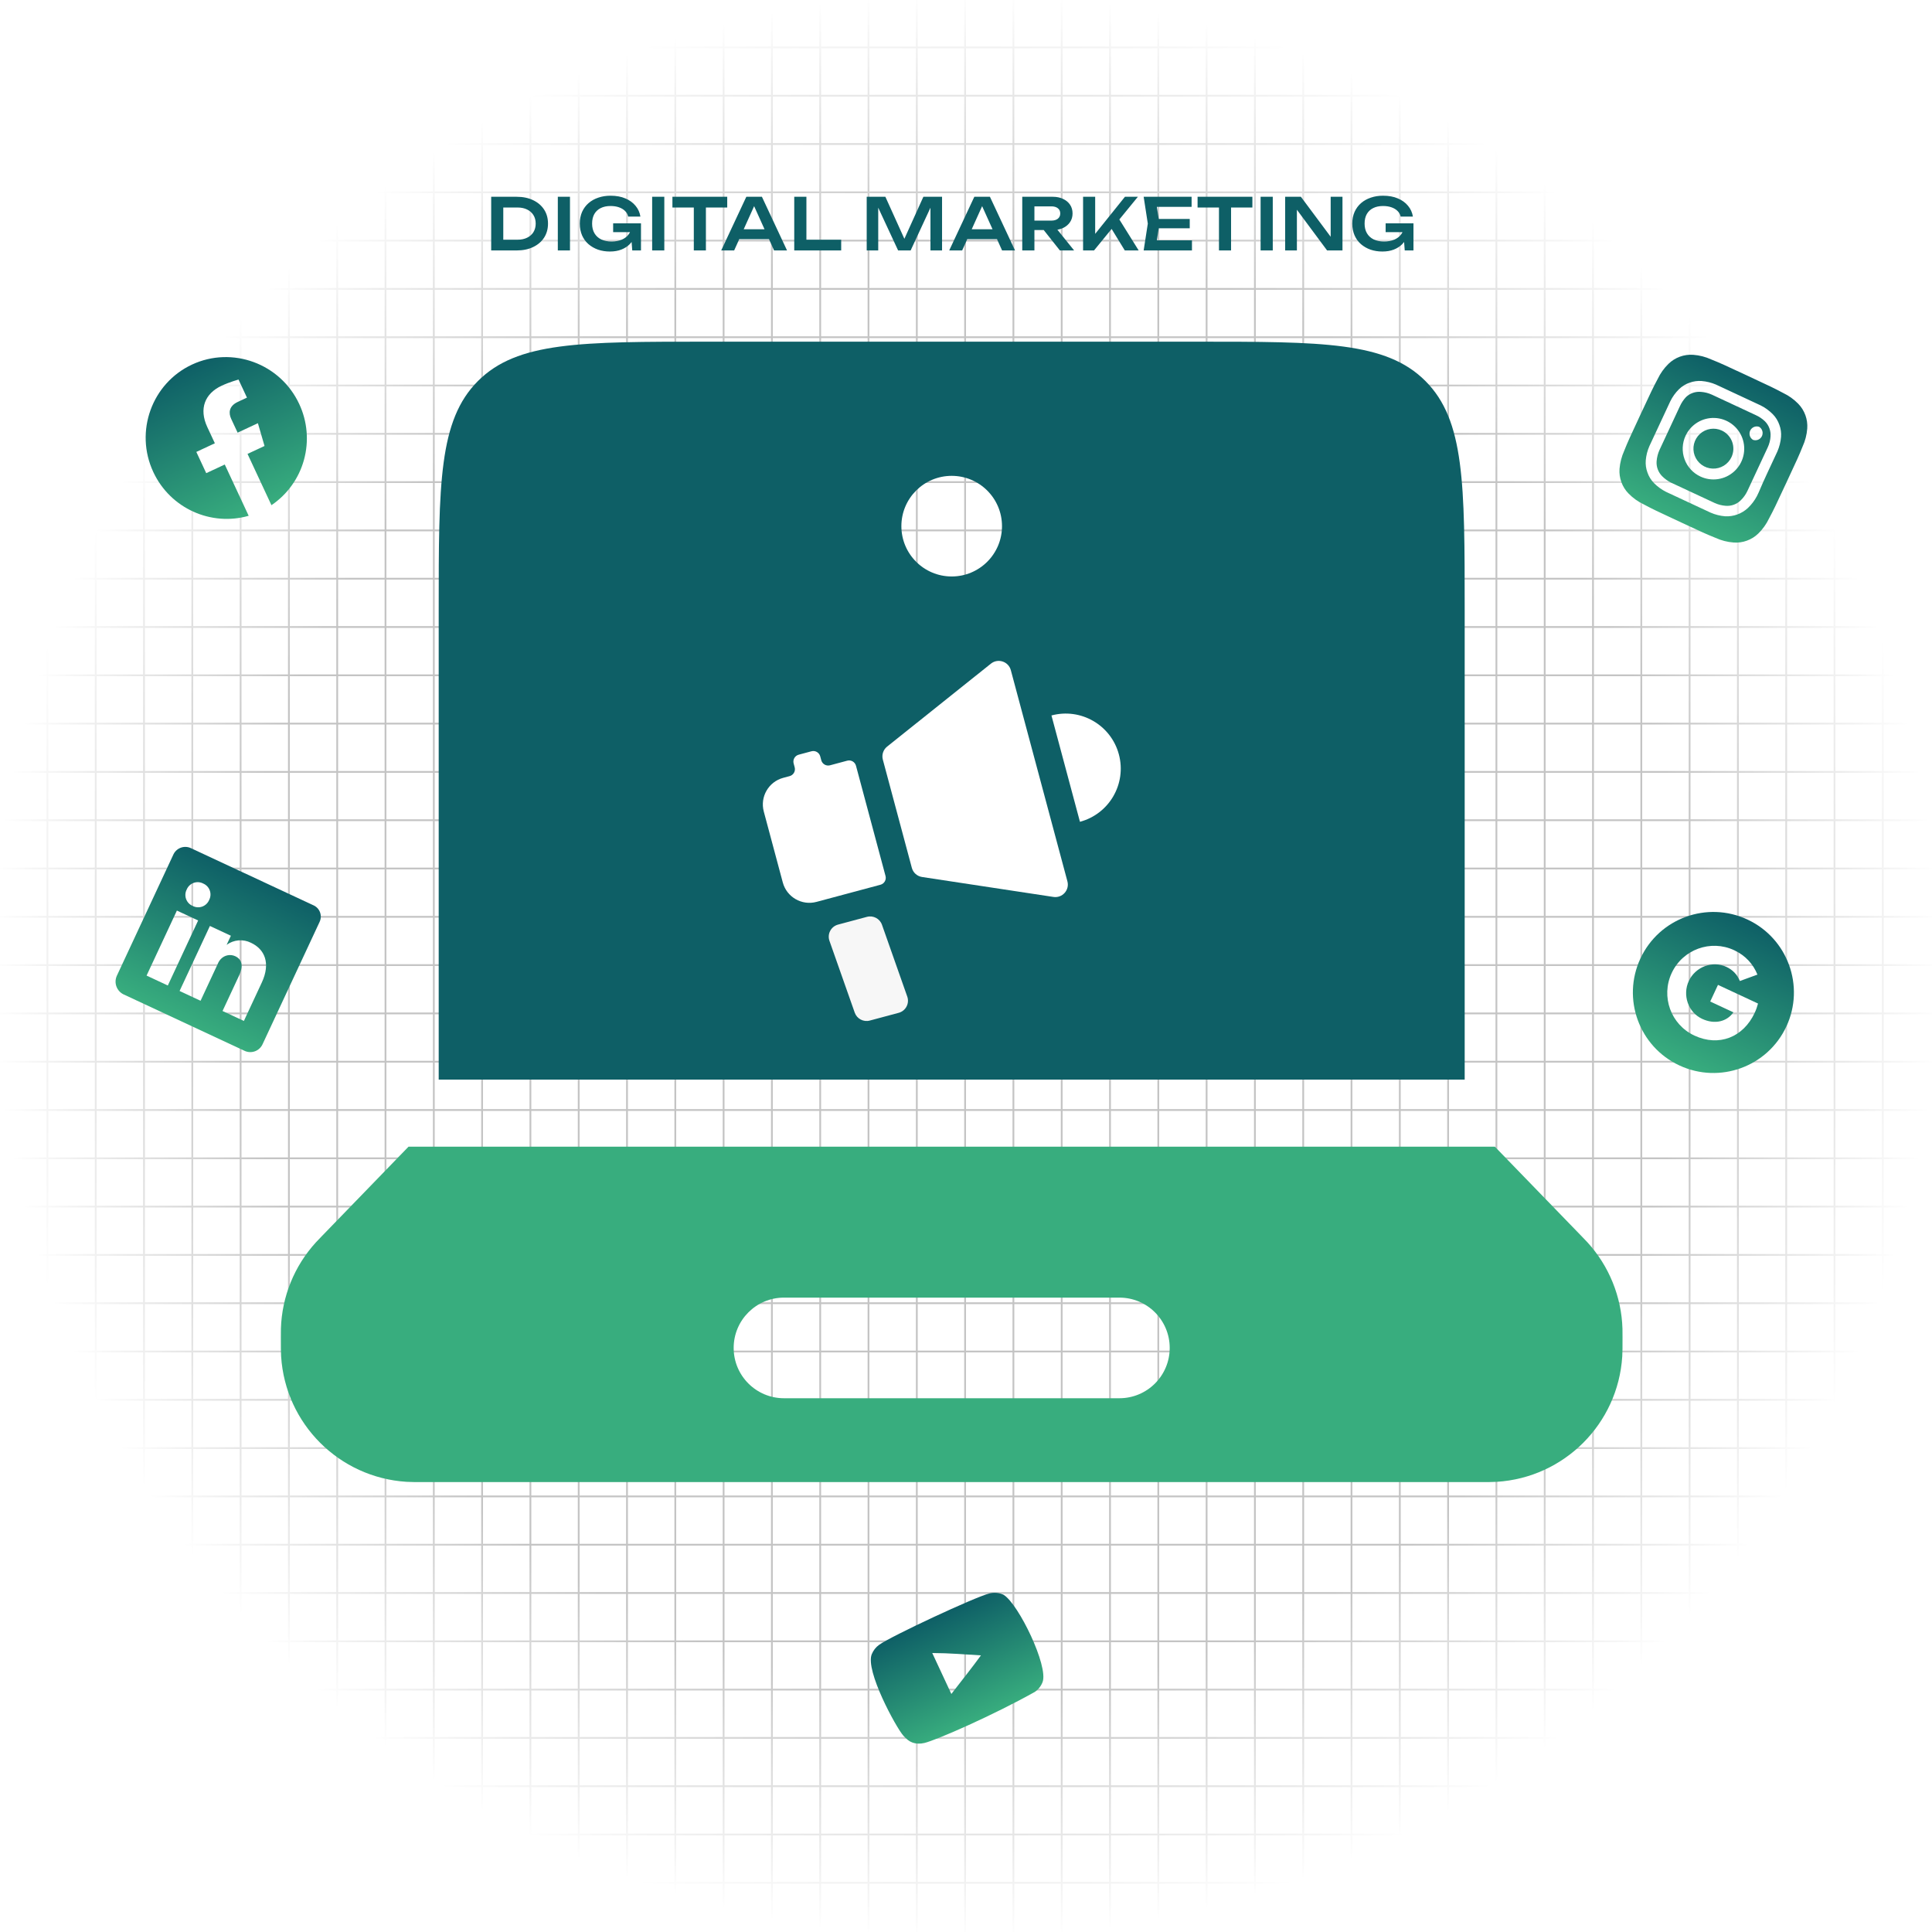 <svg width="1080" height="1080" viewBox="0 0 1080 1080" fill="none" xmlns="http://www.w3.org/2000/svg">
<rect x="0" y="0" width="1080" height="1080" fill="#333333" stroke="none"/>
<g clip-path="url(#clip0_240_99)">
<rect width="1080" height="1080" fill="white"/>
<line y1="26.5" x2="1080" y2="26.5" stroke="#C4C4C4"/>
<line y1="53.5" x2="1080" y2="53.5" stroke="#C4C4C4"/>
<line y1="80.5" x2="1080" y2="80.5" stroke="#C4C4C4"/>
<line y1="107.5" x2="1080" y2="107.5" stroke="#C4C4C4"/>
<line y1="134.5" x2="1080" y2="134.5" stroke="#C4C4C4"/>
<line y1="161.5" x2="1080" y2="161.5" stroke="#C4C4C4"/>
<line y1="188.5" x2="1080" y2="188.5" stroke="#C4C4C4"/>
<line y1="215.5" x2="1080" y2="215.5" stroke="#C4C4C4"/>
<line y1="242.5" x2="1080" y2="242.5" stroke="#C4C4C4"/>
<line y1="269.5" x2="1080" y2="269.5" stroke="#C4C4C4"/>
<line y1="296.5" x2="1080" y2="296.5" stroke="#C4C4C4"/>
<line y1="323.5" x2="1080" y2="323.5" stroke="#C4C4C4"/>
<line y1="350.5" x2="1080" y2="350.5" stroke="#C4C4C4"/>
<line y1="377.5" x2="1080" y2="377.5" stroke="#C4C4C4"/>
<line y1="404.5" x2="1080" y2="404.5" stroke="#C4C4C4"/>
<line y1="431.5" x2="1080" y2="431.5" stroke="#C4C4C4"/>
<line y1="458.5" x2="1080" y2="458.5" stroke="#C4C4C4"/>
<line y1="485.5" x2="1080" y2="485.5" stroke="#C4C4C4"/>
<line y1="512.5" x2="1080" y2="512.5" stroke="#C4C4C4"/>
<line y1="539.5" x2="1080" y2="539.5" stroke="#C4C4C4"/>
<line y1="566.5" x2="1080" y2="566.5" stroke="#C4C4C4"/>
<line y1="593.5" x2="1080" y2="593.5" stroke="#C4C4C4"/>
<line y1="620.5" x2="1080" y2="620.5" stroke="#C4C4C4"/>
<line y1="647.5" x2="1080" y2="647.5" stroke="#C4C4C4"/>
<line y1="674.5" x2="1080" y2="674.5" stroke="#C4C4C4"/>
<line y1="701.5" x2="1080" y2="701.5" stroke="#C4C4C4"/>
<line y1="728.5" x2="1080" y2="728.5" stroke="#C4C4C4"/>
<line y1="755.5" x2="1080" y2="755.5" stroke="#C4C4C4"/>
<line y1="782.5" x2="1080" y2="782.5" stroke="#C4C4C4"/>
<line y1="809.5" x2="1080" y2="809.5" stroke="#C4C4C4"/>
<line y1="836.5" x2="1080" y2="836.5" stroke="#C4C4C4"/>
<line y1="863.5" x2="1080" y2="863.5" stroke="#C4C4C4"/>
<line y1="890.5" x2="1080" y2="890.5" stroke="#C4C4C4"/>
<line y1="917.5" x2="1080" y2="917.5" stroke="#C4C4C4"/>
<line y1="944.5" x2="1080" y2="944.5" stroke="#C4C4C4"/>
<line y1="971.5" x2="1080" y2="971.5" stroke="#C4C4C4"/>
<line y1="998.5" x2="1080" y2="998.5" stroke="#C4C4C4"/>
<line y1="1025.5" x2="1080" y2="1025.5" stroke="#C4C4C4"/>
<line y1="1052.5" x2="1080" y2="1052.5" stroke="#C4C4C4"/>
<line x1="26.5" y1="1080" x2="26.5" stroke="#C4C4C4"/>
<line x1="53.5" y1="1080" x2="53.5" stroke="#C4C4C4"/>
<line x1="80.5" y1="1080" x2="80.5" stroke="#C4C4C4"/>
<line x1="107.5" y1="1080" x2="107.5" stroke="#C4C4C4"/>
<line x1="134.5" y1="1080" x2="134.5" stroke="#C4C4C4"/>
<line x1="161.5" y1="1080" x2="161.5" stroke="#C4C4C4"/>
<line x1="188.5" y1="1080" x2="188.5" stroke="#C4C4C4"/>
<line x1="215.5" y1="1080" x2="215.5" stroke="#C4C4C4"/>
<line x1="242.5" y1="1080" x2="242.5" stroke="#C4C4C4"/>
<line x1="269.5" y1="1080" x2="269.5" stroke="#C4C4C4"/>
<line x1="296.5" y1="1080" x2="296.5" stroke="#C4C4C4"/>
<line x1="323.5" y1="1080" x2="323.5" stroke="#C4C4C4"/>
<line x1="350.5" y1="1080" x2="350.5" stroke="#C4C4C4"/>
<line x1="377.5" y1="1080" x2="377.5" stroke="#C4C4C4"/>
<line x1="404.5" y1="1080" x2="404.5" stroke="#C4C4C4"/>
<line x1="431.5" y1="1080" x2="431.5" stroke="#C4C4C4"/>
<line x1="458.5" y1="1080" x2="458.5" stroke="#C4C4C4"/>
<line x1="485.5" y1="1080" x2="485.5" stroke="#C4C4C4"/>
<line x1="512.5" y1="1080" x2="512.5" stroke="#C4C4C4"/>
<line x1="539.5" y1="1080" x2="539.5" stroke="#C4C4C4"/>
<line x1="566.5" y1="1080" x2="566.5" stroke="#C4C4C4"/>
<line x1="593.5" y1="1080" x2="593.5" stroke="#C4C4C4"/>
<line x1="620.5" y1="1080" x2="620.5" stroke="#C4C4C4"/>
<line x1="647.5" y1="1080" x2="647.5" stroke="#C4C4C4"/>
<line x1="674.5" y1="1080" x2="674.5" stroke="#C4C4C4"/>
<line x1="701.5" y1="1080" x2="701.5" stroke="#C4C4C4"/>
<line x1="728.5" y1="1080" x2="728.5" stroke="#C4C4C4"/>
<line x1="755.5" y1="1080" x2="755.5" stroke="#C4C4C4"/>
<line x1="782.5" y1="1080" x2="782.5" stroke="#C4C4C4"/>
<line x1="809.5" y1="1080" x2="809.5" stroke="#C4C4C4"/>
<line x1="836.5" y1="1080" x2="836.5" stroke="#C4C4C4"/>
<line x1="863.5" y1="1080" x2="863.5" stroke="#C4C4C4"/>
<line x1="890.5" y1="1080" x2="890.5" stroke="#C4C4C4"/>
<line x1="917.5" y1="1080" x2="917.5" stroke="#C4C4C4"/>
<line x1="944.5" y1="1080" x2="944.5" stroke="#C4C4C4"/>
<line x1="971.5" y1="1080" x2="971.5" stroke="#C4C4C4"/>
<line x1="998.5" y1="1080" x2="998.5" stroke="#C4C4C4"/>
<line x1="1025.5" y1="1080" x2="1025.5" stroke="#C4C4C4"/>
<line x1="1052.5" y1="1080" x2="1052.5" stroke="#C4C4C4"/>
<rect width="1080" height="1080" fill="url(#paint0_radial_240_99)"/>
<path d="M107.338 203.798C84.906 214.257 75.127 241.201 85.686 263.845C95.233 284.319 118.084 294.352 139.011 288.332L125.645 259.669L115.286 264.499L109.749 252.625L120.108 247.794L115.888 238.744C111.095 228.467 114.537 219.982 123.876 215.627C128.322 213.554 133.334 212.164 133.334 212.164L138.05 222.278L132.912 224.674C127.854 227.033 127.734 230.927 129.242 234.162L132.832 241.86L144.17 236.573L147.872 249.304L138.369 253.735L151.735 282.399C160.635 276.393 167.091 267.389 169.936 257.012C172.782 246.635 171.831 235.568 167.254 225.809C156.695 203.165 129.769 193.338 107.338 203.798Z" fill="url(#paint1_linear_240_99)"/>
<path d="M962.518 240.687C960.517 239.754 958.285 239.436 956.103 239.772C953.922 240.107 951.889 241.082 950.262 242.574C948.634 244.065 947.486 246.005 946.961 248.149C946.436 250.293 946.559 252.544 947.314 254.619C948.069 256.693 949.422 258.496 951.202 259.802C952.982 261.107 955.109 261.855 957.314 261.951C959.52 262.047 961.704 261.488 963.591 260.342C965.478 259.197 966.983 257.519 967.916 255.518C968.535 254.19 968.887 252.753 968.951 251.288C969.014 249.824 968.789 248.362 968.288 246.985C967.787 245.608 967.019 244.343 966.029 243.262C965.039 242.182 963.846 241.307 962.518 240.687ZM1007.68 249.58C1009.12 246.42 1010 243.029 1010.26 239.564C1010.45 237.026 1010.09 234.477 1009.22 232.085C1008.35 229.694 1006.99 227.514 1005.21 225.69C1002.78 223.204 999.932 221.169 996.792 219.679C991.664 216.94 990.115 216.218 976.819 210.018C963.523 203.818 961.974 203.095 956.579 200.928C953.42 199.48 950.029 198.605 946.564 198.342C944.025 198.155 941.477 198.509 939.085 199.379C936.693 200.25 934.514 201.617 932.69 203.392C930.204 205.821 928.169 208.671 926.679 211.811C923.94 216.939 923.217 218.488 917.017 231.784C910.818 245.079 910.095 246.629 907.927 252.023C906.497 255.204 905.617 258.605 905.323 262.08C905.137 264.607 905.495 267.144 906.372 269.52C907.231 271.919 908.603 274.1 910.392 275.913C912.82 278.399 915.671 280.434 918.81 281.924C923.938 284.663 925.488 285.386 938.783 291.586C952.079 297.785 953.629 298.508 959.023 300.676C962.182 302.123 965.574 302.998 969.039 303.261C971.578 303.466 974.131 303.115 976.52 302.231C978.904 301.375 981.078 300.019 982.894 298.252C985.385 295.808 987.426 292.945 988.924 289.793C991.663 284.665 992.385 283.115 998.585 269.819C1004.78 256.524 1005.51 254.974 1007.68 249.58ZM982.102 277.376C980.798 279.832 979.104 282.061 977.088 283.976C975.384 285.563 973.378 286.791 971.19 287.588C969.002 288.384 966.676 288.733 964.35 288.612C961.577 288.379 958.859 287.699 956.303 286.597C953.081 285.095 952.225 284.695 943.823 280.778C935.422 276.86 934.565 276.461 931.343 274.958C928.856 273.708 926.588 272.064 924.627 270.089C922.955 268.394 921.688 266.343 920.92 264.09C920.124 261.938 919.807 259.638 919.991 257.351C920.219 254.578 920.914 251.864 922.046 249.322C923.549 246.101 923.948 245.244 927.866 236.843C931.784 228.441 932.183 227.585 933.685 224.363C934.904 221.862 936.537 219.585 938.514 217.627C940.209 215.955 942.26 214.688 944.513 213.92C946.668 213.136 948.965 212.819 951.252 212.991C954.026 213.224 956.743 213.905 959.299 215.006C962.521 216.508 963.378 216.908 971.779 220.826C980.181 224.743 981.037 225.143 984.259 226.645C986.746 227.895 989.014 229.54 990.975 231.515C992.647 233.209 993.915 235.26 994.683 237.513C995.478 239.666 995.795 241.965 995.612 244.252C995.379 247.026 994.698 249.744 993.597 252.3C992.094 255.522 991.695 256.378 987.777 264.78C983.86 273.181 983.746 274.171 982.121 277.336L982.102 277.376ZM989.726 243.99C989.855 242.447 989.647 240.893 989.117 239.438C988.587 237.982 987.748 236.658 986.657 235.558C985.14 234.088 983.377 232.896 981.447 232.037C978.266 230.553 977.369 230.135 969.212 226.331C961.055 222.528 960.158 222.109 956.977 220.626C955.044 219.748 952.971 219.218 950.854 219.062C949.341 218.921 947.815 219.103 946.377 219.597C944.94 220.091 943.624 220.885 942.517 221.927C941.078 223.467 939.902 225.234 939.036 227.156C937.553 230.337 937.134 231.234 933.331 239.391C929.527 247.548 929.109 248.445 927.626 251.626C926.77 253.567 926.241 255.636 926.061 257.749C925.933 259.293 926.14 260.846 926.67 262.302C927.2 263.757 928.04 265.081 929.13 266.181C930.572 267.632 932.236 268.844 934.06 269.771C937.241 271.254 938.139 271.672 946.295 275.476C954.452 279.279 955.349 279.698 958.531 281.181C960.463 282.06 962.536 282.589 964.653 282.745C966.197 282.874 967.75 282.666 969.206 282.136C970.662 281.607 971.985 280.767 973.085 279.676C974.607 278.196 975.854 276.458 976.77 274.543C978.253 271.361 978.672 270.464 982.475 262.307C986.279 254.151 986.697 253.253 988.181 250.072C989.08 248.147 989.61 246.07 989.745 243.95L989.726 243.99ZM950.536 266.381C948.492 265.428 946.657 264.081 945.134 262.417C943.611 260.753 942.432 258.806 941.663 256.685C940.895 254.565 940.552 252.314 940.655 250.061C940.758 247.808 941.304 245.597 942.263 243.556C943.7 240.473 946.02 237.886 948.929 236.122C951.838 234.358 955.205 233.497 958.603 233.648C962.001 233.798 965.279 234.954 968.02 236.968C970.762 238.982 972.844 241.764 974.003 244.963C975.162 248.161 975.347 251.631 974.533 254.934C973.719 258.237 971.943 261.224 969.43 263.517C966.918 265.811 963.781 267.307 960.418 267.817C957.055 268.326 953.616 267.827 950.536 266.381ZM979.953 245.888C979.096 245.372 978.46 244.558 978.168 243.601C977.876 242.644 977.948 241.613 978.371 240.707C978.794 239.8 979.537 239.082 980.458 238.691C981.378 238.3 982.411 238.263 983.357 238.588C984.214 239.104 984.85 239.918 985.142 240.875C985.435 241.832 985.362 242.863 984.939 243.769C984.517 244.676 983.773 245.394 982.853 245.785C981.932 246.176 980.899 246.213 979.953 245.888Z" fill="url(#paint2_linear_240_99)"/>
<path d="M175.075 505.999L107.019 474.264C106.161 473.814 105.222 473.537 104.257 473.45C103.292 473.363 102.319 473.468 101.395 473.757C100.47 474.046 99.611 474.515 98.868 475.137C98.125 475.759 97.511 476.521 97.063 477.38L65.257 545.589C64.452 547.449 64.39 549.547 65.083 551.451C65.776 553.355 67.172 554.922 68.984 555.83L137.04 587.565C138.862 588.318 140.907 588.327 142.736 587.59C144.564 586.853 146.031 585.43 146.822 583.624L178.629 515.414C179.042 514.567 179.277 513.645 179.321 512.704C179.364 511.762 179.215 510.822 178.882 509.94C178.55 509.059 178.04 508.255 177.386 507.577C176.731 506.899 175.945 506.362 175.075 505.999ZM93.812 550.899L81.934 545.36L98.884 509.012L110.762 514.551L93.812 550.899ZM107.67 506.407C106.828 506.049 106.069 505.521 105.44 504.856C104.812 504.191 104.328 503.403 104.018 502.542C103.709 501.68 103.581 500.765 103.642 499.852C103.703 498.939 103.953 498.048 104.375 497.236C104.729 496.381 105.258 495.61 105.927 494.972C106.597 494.333 107.392 493.842 108.263 493.529C109.133 493.216 110.059 493.089 110.982 493.155C111.905 493.221 112.803 493.48 113.62 493.913C114.463 494.271 115.222 494.799 115.85 495.464C116.479 496.129 116.963 496.917 117.273 497.778C117.582 498.639 117.71 499.555 117.649 500.468C117.587 501.381 117.338 502.272 116.916 503.084C116.562 503.939 116.033 504.71 115.364 505.348C114.694 505.986 113.899 506.478 113.028 506.791C112.158 507.104 111.231 507.231 110.309 507.165C109.386 507.099 108.487 506.84 107.67 506.407ZM136.329 570.724L124.4 565.162L133.671 545.28C135.881 540.539 135.72 536.492 131.489 534.519C130.17 533.917 128.696 533.739 127.271 534.007C125.845 534.276 124.538 534.979 123.528 536.02C122.762 536.796 122.163 537.72 121.765 538.736L112.114 559.433L100.389 553.965L117.338 517.618L129.063 523.085L126.686 528.183C128.621 526.754 130.914 525.888 133.311 525.68C135.708 525.472 138.115 525.931 140.268 527.006C147.966 530.596 151.4 538.404 146.337 549.262L136.329 570.724Z" fill="url(#paint3_linear_240_99)"/>
<path fill-rule="evenodd" clip-rule="evenodd" d="M531.811 946.939L521.138 924.052C531.046 924.087 539.061 924.845 548.36 925.357C543.809 931.624 537.994 938.986 531.811 946.939ZM561.111 891.555C558.848 890.362 555.789 890.038 553.024 890.748C544.887 892.814 498.252 914.556 491.445 919.463C489.584 920.796 488.199 922.567 487.308 924.73C483.58 933.896 500.896 965.653 504.952 970.214C506.687 972.197 508.32 973.45 509.911 974.03C511.978 974.814 514.353 974.91 516.757 974.329C523.505 972.732 555.545 958.658 578.519 945.761C580.534 944.356 582 942.43 582.834 940.219C586.078 931.309 569.551 896.948 561.111 891.555Z" fill="url(#paint4_linear_240_99)"/>
<path fill-rule="evenodd" clip-rule="evenodd" d="M976.819 514.018C954.294 503.514 927.52 513.26 917.018 535.783C906.514 558.308 916.259 585.082 938.783 595.586C961.307 606.088 988.082 596.344 998.585 573.819C1009.09 551.295 999.342 524.521 976.819 514.018ZM947.155 578.877C934.009 572.747 928.339 557.108 934.485 543.929C940.63 530.75 956.255 525.041 969.401 531.17C975.825 534.166 980.087 539.039 982.414 544.807L972.57 548.403L972.577 548.388C971.192 544.838 968.595 542.139 965.056 540.488C957.204 536.827 947.724 540.501 944.054 548.373C940.384 556.244 943.655 565.883 951.507 569.545C958.63 572.866 965.382 571.042 968.993 565.901L956.025 559.854L960.363 550.551L982.743 560.987C982.297 562.72 981.681 564.466 980.868 566.211C974.513 579.837 960.895 585.284 947.155 578.877Z" fill="url(#paint5_linear_240_99)"/>
<path fill-rule="evenodd" clip-rule="evenodd" d="M884.166 691.093C885.835 692.818 886.671 693.68 887.451 694.535C899.493 707.758 906.411 724.843 906.963 742.715C907 743.874 907 745.074 907 747.474C907 753.069 907 755.866 906.85 758.229C904.469 795.928 874.428 825.969 836.729 828.35C834.366 828.5 831.569 828.5 825.974 828.5H238.025C232.43 828.5 229.633 828.5 227.271 828.35C189.574 825.969 159.531 795.928 157.149 758.229C157 755.866 157 753.069 157 747.474C157 745.074 157 743.874 157.036 742.715C157.588 724.843 164.508 707.758 176.548 694.535C177.328 693.68 178.162 692.817 179.831 691.096L228.367 641H835.634L884.166 691.093ZM410.125 753.5C410.125 737.967 422.717 725.375 438.25 725.375H625.75C641.283 725.375 653.875 737.967 653.875 753.5C653.875 769.033 641.283 781.625 625.75 781.625H438.25C422.717 781.625 410.125 769.033 410.125 753.5Z" fill="#38AD7E"/>
<path fill-rule="evenodd" clip-rule="evenodd" d="M245.235 341C245.235 270.289 245.235 234.934 267.202 212.967C289.169 191 324.525 191 395.235 191H668.766C739.476 191 774.831 191 796.799 212.967C818.766 234.934 818.766 270.289 818.766 341V603.5H245.235V341ZM532 322.25C547.533 322.25 560.125 309.658 560.125 294.125C560.125 278.592 547.533 266 532 266C516.468 266 503.875 278.592 503.875 294.125C503.875 309.658 516.468 322.25 532 322.25Z" fill="#0E5F66"/>
<path d="M288.818 110C292.312 110 295.365 110.627 297.978 111.88C300.618 113.133 302.672 114.88 304.138 117.12C305.605 119.36 306.338 121.987 306.338 125C306.338 127.987 305.605 130.613 304.138 132.88C302.672 135.12 300.618 136.867 297.978 138.12C295.365 139.373 292.312 140 288.818 140H274.578V110H288.818ZM281.338 137.32L277.898 134H289.338C291.365 134 293.138 133.627 294.658 132.88C296.205 132.133 297.392 131.08 298.218 129.72C299.045 128.36 299.458 126.787 299.458 125C299.458 123.187 299.045 121.613 298.218 120.28C297.392 118.92 296.205 117.867 294.658 117.12C293.138 116.373 291.365 116 289.338 116H277.898L281.338 112.68V137.32ZM311.824 110H318.624V140H311.824V110ZM355.913 127C355.887 128.813 355.527 130.547 354.833 132.2C354.167 133.827 353.207 135.28 351.953 136.56C350.7 137.813 349.153 138.8 347.313 139.52C345.473 140.24 343.34 140.6 340.913 140.6C338.567 140.6 336.367 140.253 334.313 139.56C332.287 138.84 330.5 137.813 328.953 136.48C327.433 135.147 326.247 133.52 325.393 131.6C324.54 129.653 324.113 127.453 324.113 125C324.113 122.547 324.54 120.36 325.393 118.44C326.273 116.493 327.487 114.853 329.033 113.52C330.58 112.187 332.393 111.173 334.473 110.48C336.553 109.76 338.82 109.4 341.273 109.4C344.473 109.4 347.247 109.907 349.593 110.92C351.94 111.907 353.833 113.28 355.273 115.04C356.74 116.8 357.647 118.813 357.993 121.08H351.153C350.887 119.853 350.3 118.8 349.393 117.92C348.513 117.04 347.38 116.36 345.993 115.88C344.633 115.4 343.06 115.16 341.273 115.16C339.167 115.16 337.34 115.547 335.793 116.32C334.273 117.067 333.087 118.173 332.233 119.64C331.407 121.107 330.993 122.893 330.993 125C330.993 127.107 331.433 128.907 332.313 130.4C333.193 131.893 334.447 133.04 336.073 133.84C337.7 134.613 339.62 135 341.833 135C343.993 135 345.887 134.667 347.513 134C349.14 133.307 350.42 132.347 351.353 131.12C352.313 129.867 352.86 128.387 352.993 126.68L355.913 127ZM342.753 129.76V124.84H358.313V140H353.433L352.513 127.84L353.913 129.76H342.753ZM364.557 110H371.357V140H364.557V110ZM387.846 113.04H394.606V140H387.846V113.04ZM375.886 110H406.526V116H375.886V110ZM410.998 133.68V128.16H431.798V133.68H410.998ZM425.918 110L439.958 140H432.718L420.438 112.76H422.678L410.398 140H403.158L417.198 110H425.918ZM450.788 110V137L447.708 134H470.228V140H443.988V110H450.788ZM526.614 110V140H520.134V112.28L521.854 112.4L509.054 140H502.054L489.254 112.48L490.934 112.32V140H484.494V110H494.934L507.014 136.72H504.094L516.174 110H526.614ZM538.456 133.68V128.16H559.256V133.68H538.456ZM553.376 110L567.416 140H560.176L547.896 112.76H550.136L537.856 140H530.616L544.656 110H553.376ZM576.166 123.32H587.726C589.246 123.32 590.446 122.973 591.326 122.28C592.232 121.56 592.686 120.573 592.686 119.32C592.686 118.067 592.232 117.093 591.326 116.4C590.446 115.707 589.246 115.36 587.726 115.36H575.166L578.246 111.88V140H571.446V110H588.526C590.712 110 592.632 110.4 594.286 111.2C595.939 111.973 597.232 113.053 598.166 114.44C599.099 115.827 599.566 117.453 599.566 119.32C599.566 121.16 599.099 122.773 598.166 124.16C597.232 125.547 595.939 126.64 594.286 127.44C592.632 128.213 590.712 128.6 588.526 128.6H576.166V123.32ZM581.366 125.96H589.126L600.446 140H592.486L581.366 125.96ZM605.449 140V110H612.209V134.48L610.289 133.12L628.849 110H636.089L611.569 140H605.449ZM619.769 125.32L624.649 120.96L636.529 140H628.769L619.769 125.32ZM665.072 122.4V127.6H643.592V122.4H665.072ZM648.152 125L646.152 137.72L643.192 134.36H666.312V140H639.312L641.632 125L639.312 110H666.112V115.64H643.192L646.152 112.28L648.152 125ZM681.413 113.04H688.173V140H681.413V113.04ZM669.453 110H700.093V116H669.453V110ZM704.685 110H711.485V140H704.685V110ZM746.214 135.52L743.854 135.88V110H750.454V140H741.854L722.654 114.12L724.974 113.76V140H718.414V110H727.214L746.214 135.52ZM787.738 127C787.712 128.813 787.352 130.547 786.658 132.2C785.992 133.827 785.032 135.28 783.778 136.56C782.525 137.813 780.978 138.8 779.138 139.52C777.298 140.24 775.165 140.6 772.738 140.6C770.392 140.6 768.192 140.253 766.138 139.56C764.112 138.84 762.325 137.813 760.778 136.48C759.258 135.147 758.072 133.52 757.218 131.6C756.365 129.653 755.938 127.453 755.938 125C755.938 122.547 756.365 120.36 757.218 118.44C758.098 116.493 759.312 114.853 760.858 113.52C762.405 112.187 764.218 111.173 766.298 110.48C768.378 109.76 770.645 109.4 773.098 109.4C776.298 109.4 779.072 109.907 781.418 110.92C783.765 111.907 785.658 113.28 787.098 115.04C788.565 116.8 789.472 118.813 789.818 121.08H782.978C782.712 119.853 782.125 118.8 781.218 117.92C780.338 117.04 779.205 116.36 777.818 115.88C776.458 115.4 774.885 115.16 773.098 115.16C770.992 115.16 769.165 115.547 767.618 116.32C766.098 117.067 764.912 118.173 764.058 119.64C763.232 121.107 762.818 122.893 762.818 125C762.818 127.107 763.258 128.907 764.138 130.4C765.018 131.893 766.272 133.04 767.898 133.84C769.525 134.613 771.445 135 773.658 135C775.818 135 777.712 134.667 779.338 134C780.965 133.307 782.245 132.347 783.178 131.12C784.138 129.867 784.685 128.387 784.818 126.68L787.738 127ZM774.578 129.76V124.84H790.138V140H785.258L784.338 127.84L785.738 129.76H774.578Z" fill="#0E5F66"/>
<path d="M495.904 417.353C493.732 419.089 492.793 421.947 493.513 424.633L509.725 485.137C510.445 487.823 512.686 489.828 515.436 490.246L588.873 501.39C593.864 502.148 597.992 497.534 596.685 492.658L565.062 374.639C563.755 369.763 557.874 367.831 553.93 370.982L495.904 417.353Z" fill="white"/>
<path d="M587.771 399.946L603.698 459.387C620.112 454.989 629.853 438.117 625.455 421.703C621.056 405.289 604.185 395.548 587.771 399.946Z" fill="white"/>
<path d="M463.993 427.803C461.859 428.375 459.666 427.108 459.094 424.975L458.51 422.795C457.939 420.661 455.745 419.395 453.611 419.966L446.478 421.878C444.344 422.45 443.078 424.643 443.65 426.777L444.234 428.956C444.806 431.09 443.539 433.283 441.405 433.855L437.839 434.811C429.632 437.01 424.762 445.446 426.961 453.653L437.579 493.28C439.778 501.487 448.214 506.358 456.421 504.159L492.184 494.576C494.318 494.004 495.585 491.811 495.013 489.677L478.502 428.057C477.93 425.923 475.736 424.656 473.603 425.228L463.993 427.803Z" fill="white"/>
<path d="M493.037 516.966C491.822 513.516 488.155 511.582 484.622 512.529L468.465 516.858C464.526 517.914 462.319 522.099 463.674 525.945L477.801 566.066C479.016 569.516 482.682 571.449 486.216 570.502L502.373 566.173C506.312 565.117 508.518 560.932 507.164 557.086L493.037 516.966Z" fill="#F7F7F7"/>
</g>
<defs>
<radialGradient id="paint0_radial_240_99" cx="0" cy="0" r="1" gradientUnits="userSpaceOnUse" gradientTransform="translate(540 540) rotate(90) scale(540)">
<stop offset="0.745" stop-color="white" stop-opacity="0"/>
<stop offset="1" stop-color="white"/>
</radialGradient>
<linearGradient id="paint1_linear_240_99" x1="145.373" y1="285.365" x2="107.338" y2="203.798" gradientUnits="userSpaceOnUse">
<stop stop-color="#38AD7E"/>
<stop offset="1" stop-color="#0E5F66"/>
</linearGradient>
<linearGradient id="paint2_linear_240_99" x1="938.783" y1="291.586" x2="976.819" y2="210.018" gradientUnits="userSpaceOnUse">
<stop stop-color="#38AD7E"/>
<stop offset="1" stop-color="#0E5F66"/>
</linearGradient>
<linearGradient id="paint3_linear_240_99" x1="102.782" y1="571.59" x2="140.818" y2="490.016" gradientUnits="userSpaceOnUse">
<stop stop-color="#38AD7E"/>
<stop offset="1" stop-color="#0E5F66"/>
</linearGradient>
<linearGradient id="paint4_linear_240_99" x1="548.409" y1="961.115" x2="521.784" y2="904.018" gradientUnits="userSpaceOnUse">
<stop stop-color="#38AD7E"/>
<stop offset="1" stop-color="#0E5F66"/>
</linearGradient>
<linearGradient id="paint5_linear_240_99" x1="938.783" y1="595.586" x2="976.819" y2="514.018" gradientUnits="userSpaceOnUse">
<stop stop-color="#38AD7E"/>
<stop offset="1" stop-color="#0E5F66"/>
</linearGradient>
<clipPath id="clip0_240_99">
<rect width="1080" height="1080" fill="white"/>
</clipPath>
</defs>
</svg>
